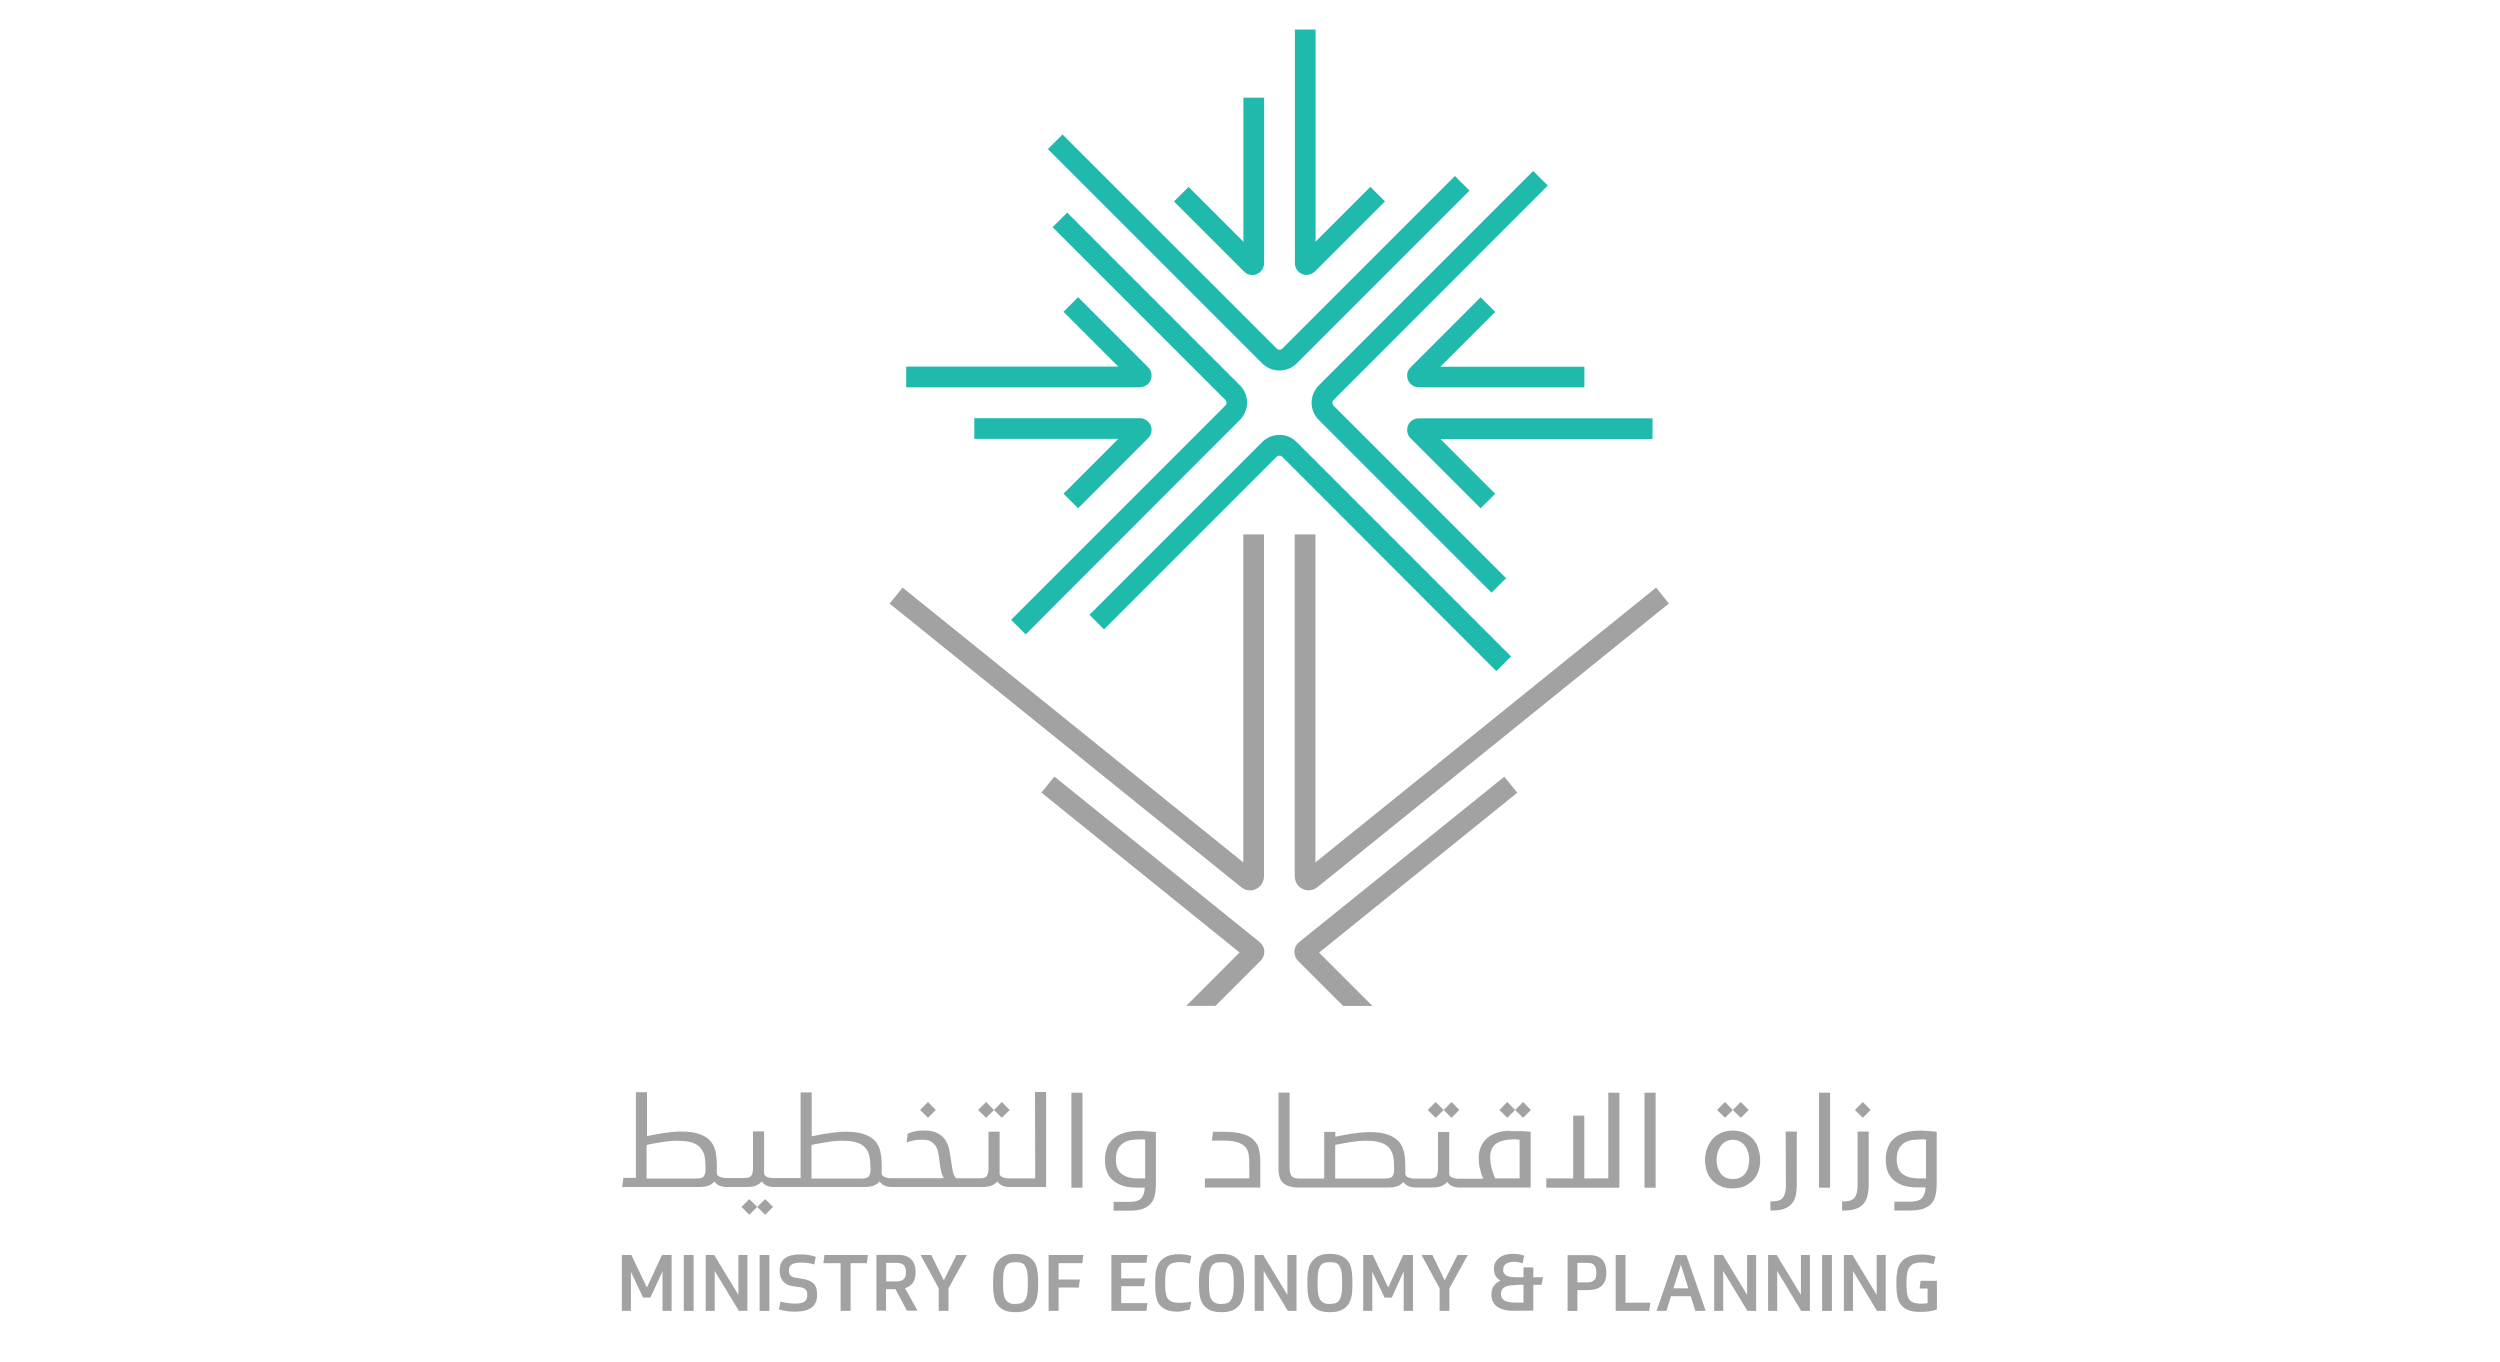 <?xml version="1.0" encoding="UTF-8"?><svg id="Layer_1" xmlns="http://www.w3.org/2000/svg" viewBox="0 0 250 136.18"><defs><style>.cls-1{fill:#a3a2a3;}.cls-2{fill:#20baac;}</style></defs><path class="cls-2" d="M102.57,63.44l-1.46-1.46,21.44-21.44c.14-.14.14-.38,0-.53l-17.29-17.29,1.46-1.46,17.27,17.27c.96.96.96,2.5,0,3.46"/><path class="cls-2" d="M113.98,38.73h-23.36v-2.07h21.21l-5.48-5.48,1.46-1.46,7,7c.34.34.43.83.26,1.28-.18.43-.61.72-1.09.72"/><path class="cls-2" d="M107.81,50.83l-1.46-1.46,5.48-5.48h-14.4v-2.07h16.55c.48,0,.91.29,1.09.72.18.43.08.95-.26,1.28"/><path class="cls-2" d="M127.94,37.05c-.62,0-1.25-.24-1.73-.72l-21.42-21.42,1.46-1.46,21.44,21.42c.14.14.38.14.53,0l17.27-17.27,1.46,1.46-17.27,17.27c-.46.48-1.11.72-1.73.72"/><path class="cls-2" d="M130.66,27.5c-.14,0-.3-.03-.45-.1-.45-.18-.72-.61-.72-1.09V2.95h2.07v21.21l5.48-5.48,1.46,1.46-7,7c-.22.22-.53.35-.83.35"/><path class="cls-2" d="M125.23,27.5c-.3,0-.61-.11-.83-.35l-7-7,1.46-1.46,5.48,5.48v-14.4h2.07v16.55c0,.48-.29.9-.72,1.09-.16.06-.3.1-.45.1"/><path class="cls-2" d="M149.15,59.27l-17.27-17.27c-.96-.96-.96-2.5,0-3.46l21.44-21.44,1.46,1.46-21.44,21.46c-.14.14-.14.38,0,.53l17.27,17.27"/><path class="cls-2" d="M148.06,50.83l-7-7c-.34-.34-.43-.83-.26-1.28.18-.45.61-.72,1.09-.72h23.36v2.07h-21.21l5.48,5.48"/><path class="cls-2" d="M158.44,38.73h-16.55c-.48,0-.91-.29-1.09-.72-.18-.45-.08-.95.26-1.28l7-7,1.46,1.46-5.48,5.48h14.4"/><path class="cls-2" d="M149.63,67.11l-21.42-21.44c-.1-.1-.21-.11-.27-.11s-.18.02-.27.11l-17.27,17.27-1.46-1.46,17.27-17.27c.46-.46,1.07-.72,1.73-.72s1.27.26,1.73.72l21.44,21.44"/><path class="cls-1" d="M126.06,96.08c.26-.26.38-.61.37-.96s-.19-.69-.46-.91l-20.53-16.55-1.3,1.6,19.82,15.99-5.34,5.34h2.93"/><path class="cls-1" d="M131.91,95.26l19.82-15.99-1.3-1.6-20.53,16.55c-.27.22-.45.56-.46.91s.11.71.37.96l4.5,4.5h2.93"/><path class="cls-1" d="M124.33,86.24l-34.07-27.48-1.3,1.6,35.16,28.36c.26.21.56.32.88.32.29,0,.56-.08.82-.27.38-.27.58-.74.58-1.2v-34.13h-2.07"/><path class="cls-1" d="M165.61,58.76l-34.07,27.48v-32.8h-2.07v34.13c0,.46.19.93.58,1.2.26.18.54.26.82.26.32,0,.62-.11.88-.32l35.14-28.36"/><polyline class="cls-1" points="74.15 120.69 74.93 121.48 75.72 120.69 74.93 119.91"/><polyline class="cls-1" points="75.72 120.69 76.52 121.48 77.3 120.69 76.52 119.91"/><path class="cls-1" d="M103.52,117.84h-2.68c-.08,0-.18,0-.27-.03-.11-.02-.21-.05-.29-.08-.1-.03-.18-.08-.22-.14-.06-.06-.1-.13-.1-.21v-4.21h-1.11v3.62c0,.37-.05.62-.16.8-.11.16-.34.24-.69.24h-2.4c-.16-.21-.29-.48-.34-.79-.06-.32-.11-.66-.16-1.01s-.11-.71-.18-1.06c-.06-.35-.21-.67-.38-.96-.19-.29-.45-.51-.79-.69s-.79-.27-1.36-.27c-.37,0-.69.03-.96.1-.27.06-.5.13-.66.21l-.11.88c.14-.05.45-.14.69-.19.24-.06.54-.08.88-.08.37,0,.67.06.88.19s.38.3.5.51.19.45.24.72.08.54.11.83.08.58.14.85c.06.29.16.53.29.75h-5.34c-.08,0-.18,0-.27-.03-.11-.02-.21-.05-.29-.08s-.16-.08-.22-.14-.1-.13-.1-.21v-.91c0-.48-.05-.93-.14-1.33-.1-.4-.27-.75-.54-1.04s-.64-.51-1.11-.67-1.07-.24-1.79-.24c-.26,0-.54.02-.85.05-.32.03-.62.06-.95.11s-.62.1-.9.16c-.29.06-.53.11-.72.14v-4.39h-1.11v8.57h-2.77c-.08,0-.18,0-.27-.03-.11-.02-.21-.05-.29-.08-.1-.03-.18-.08-.22-.14-.06-.06-.1-.13-.1-.21v-4.21h-1.11v3.62c0,.37-.05.62-.16.8-.11.16-.34.24-.69.24h-1.89c-.08,0-.18,0-.27-.03-.11-.02-.21-.05-.29-.08-.1-.03-.16-.08-.22-.14s-.1-.13-.1-.21v-.91c0-.48-.05-.93-.14-1.33-.1-.4-.27-.75-.54-1.04s-.64-.51-1.11-.67-1.07-.24-1.79-.24c-.26,0-.53.02-.85.05-.3.03-.62.06-.93.11-.32.05-.61.1-.9.16-.29.06-.53.11-.72.14v-4.39h-1.11v8.57h-1.25l-.13.91h7.71c.45,0,.8-.06,1.03-.18.22-.11.4-.24.5-.38.14.21.3.35.51.43.19.08.43.13.67.13h2.02c.45,0,.8-.06,1.03-.18.22-.11.4-.24.5-.38.14.21.3.35.51.43.19.08.42.13.67.13h9.07c.45,0,.8-.06,1.03-.18.22-.11.4-.24.5-.38.14.21.3.35.51.43.19.08.42.13.67.13h9.07c.45,0,.8-.06,1.03-.18.22-.11.4-.24.5-.38.14.21.3.35.51.43.19.08.42.13.67.13h3.69v-9.5h-1.11M70.56,116.81c0,.37-.05.62-.16.8-.11.16-.34.24-.69.24h-5.05v-3.35c.19-.05.42-.1.67-.14.26-.05.51-.1.8-.14.27-.05.56-.08.85-.11s.56-.03.82-.03c.54,0,1.01.05,1.36.16s.64.27.85.5c.21.22.35.5.43.82s.11.72.11,1.15v.11h0ZM87.06,116.81c0,.37-.05.62-.16.8-.11.16-.34.24-.69.24h-5.06v-3.35c.19-.05.42-.1.67-.14.26-.05.53-.1.8-.14.29-.05.58-.08.85-.11.29-.03.56-.03.82-.03.54,0,1.01.05,1.36.16s.64.27.85.5c.21.22.35.5.43.82s.11.72.11,1.15v.11h.02Z"/><rect class="cls-1" x="107.14" y="109.27" width="1.11" height="9.5"/><path class="cls-1" d="M114.03,113.08c-.62,0-1.17.06-1.62.21-.45.14-.82.34-1.09.59-.29.26-.5.56-.62.91s-.21.74-.21,1.17c0,.29.03.59.11.93s.24.64.46.91.56.51.98.69.98.27,1.67.27h.77c-.03.5-.16.87-.38,1.09-.22.22-.61.34-1.14.34h-1.6v.88h1.6c.53,0,.96-.06,1.3-.18.35-.13.61-.3.82-.53.19-.24.34-.51.4-.85.08-.34.11-.71.11-1.12v-5.19c-.26-.02-.53-.03-.82-.06-.26-.05-.51-.06-.74-.06M114.51,117.84h-.69c-.34,0-.64-.03-.91-.1-.27-.06-.5-.18-.71-.32-.19-.14-.35-.34-.45-.59-.11-.24-.16-.53-.16-.88,0-.46.08-.83.24-1.11s.37-.46.61-.61c.24-.13.51-.22.8-.24.29-.03.56-.05.82-.05h.24c.08,0,.16.02.22.02v3.88h-.02Z"/><path class="cls-1" d="M125.39,114.01c-.26-.26-.62-.46-1.11-.61-.46-.14-1.07-.22-1.83-.22h-1.14l-.13.88h1.19c.61,0,1.07.06,1.41.18.34.11.59.27.77.48.18.21.27.45.32.74s.06.61.06.95v1.43h-4.44v.91h5.54v-2.58c0-.45-.05-.87-.14-1.23-.06-.34-.24-.66-.51-.91"/><path class="cls-1" d="M151.07,113.08c-.54,0-1.03.06-1.43.21-.4.14-.74.34-.99.58-.26.24-.46.53-.59.87-.13.34-.19.69-.19,1.09,0,.3.03.62.11.98.08.35.19.71.34,1.06h-2.52c-.08,0-.18,0-.27-.03-.1-.02-.21-.05-.29-.08-.1-.03-.18-.08-.22-.14-.06-.06-.1-.13-.1-.21v-4.21h-1.12v3.62c0,.37-.05.62-.16.8-.11.16-.34.24-.69.24h-1.54c-.08,0-.18,0-.27-.03-.11-.02-.21-.05-.29-.08-.1-.03-.16-.08-.22-.14s-.1-.13-.1-.21v-.91c0-.48-.05-.93-.14-1.33-.1-.4-.27-.75-.54-1.04s-.64-.51-1.11-.67-1.07-.24-1.79-.24c-.26,0-.54.02-.85.05-.32.03-.62.06-.95.11s-.61.1-.9.16-.53.11-.72.14v-.48h-1.11v4.66h-2.53c-.38,0-.64-.1-.75-.27-.11-.18-.18-.43-.18-.79v-7.53h-1.11v7.68c0,.66.18,1.12.51,1.39s.79.42,1.35.42h9.1c.45,0,.8-.06,1.03-.18.22-.11.4-.24.5-.38.14.21.3.35.51.43.19.08.42.13.67.13h1.67c.45,0,.8-.06,1.03-.18.22-.11.4-.24.5-.38.14.21.3.35.51.43.19.08.42.13.67.13h7.16v-5.58c-.27-.02-.58-.03-.88-.06-.32.02-.69,0-1.11,0M139.42,116.81c0,.37-.05.62-.16.8-.1.16-.34.24-.69.24h-5.05v-3.35c.19-.05.42-.1.67-.14.26-.05.53-.1.8-.14.29-.05.58-.08.85-.11.29-.03.56-.03.82-.03.54,0,1.01.05,1.36.16s.64.27.85.5c.21.22.35.5.43.82s.11.72.11,1.15v.11ZM151.96,117.84h-2.44c-.24-.58-.38-1.01-.43-1.35-.05-.32-.08-.56-.08-.71,0-.67.21-1.15.62-1.43.42-.27,1.03-.42,1.83-.42.06,0,.14,0,.24.02.08.02.18.02.26.03v3.85Z"/><polyline class="cls-1" points="160.83 117.84 158.43 117.84 158.43 111.56 157.32 111.56 157.32 117.84 154.63 117.84 154.63 118.77 161.94 118.77 161.94 109.27 160.83 109.27"/><rect class="cls-1" x="164.45" y="109.27" width="1.11" height="9.5"/><path class="cls-1" d="M175.35,113.96c-.24-.27-.51-.48-.87-.66-.35-.16-.75-.24-1.2-.24s-.85.08-1.2.24-.64.38-.87.66c-.22.27-.4.58-.53.95-.11.35-.18.72-.18,1.11,0,.32.05.64.14.98.1.34.26.64.48.91s.51.5.87.67c.35.18.77.26,1.27.26s.93-.08,1.27-.26c.35-.18.64-.4.87-.67s.38-.58.48-.91c.1-.34.14-.66.14-.98,0-.38-.06-.75-.18-1.11-.08-.37-.26-.67-.5-.95M174.82,116.75c-.06.22-.16.42-.29.59-.13.18-.3.3-.51.42-.21.1-.45.14-.72.14s-.53-.05-.74-.14c-.21-.1-.37-.24-.5-.42s-.22-.37-.3-.59c-.06-.22-.1-.46-.1-.72,0-.29.03-.56.11-.8.08-.26.18-.46.32-.66.14-.18.3-.32.51-.43.21-.1.43-.16.69-.16s.48.05.69.16.37.26.51.43c.14.18.24.4.32.66s.11.51.11.8c-.02.26-.05.5-.11.72"/><path class="cls-1" d="M178.59,118.54c0,.56-.1.96-.3,1.22-.19.26-.56.38-1.11.38h-.14v.91h.24c.48,0,.88-.06,1.19-.19.32-.13.56-.3.74-.53.18-.22.3-.5.37-.8.06-.3.1-.66.1-1.03v-5.35h-1.11"/><rect class="cls-1" x="181.9" y="109.27" width="1.11" height="9.5"/><path class="cls-1" d="M185.76,118.54c0,.56-.1.96-.3,1.22-.19.26-.56.38-1.11.38h-.14v.91h.24c.48,0,.88-.06,1.2-.19s.56-.3.74-.53c.18-.22.3-.5.37-.8.06-.3.11-.66.11-1.03v-5.35h-1.11"/><path class="cls-1" d="M192.88,113.11c-.29-.03-.54-.05-.77-.05-.62,0-1.17.06-1.62.21-.45.14-.82.34-1.09.59-.29.26-.5.56-.62.91-.14.35-.21.74-.21,1.17,0,.29.03.59.11.93s.24.64.46.91.56.51.98.69.98.27,1.67.27h.77c-.03.5-.16.87-.38,1.09-.22.22-.61.34-1.14.34h-1.6v.88h1.6c.53,0,.96-.06,1.3-.18.35-.13.61-.3.82-.53.19-.24.34-.51.4-.85.08-.34.11-.71.11-1.12v-5.19c-.24-.03-.51-.05-.79-.08M192.59,117.84h-.69c-.34,0-.64-.03-.91-.1-.27-.06-.5-.18-.71-.32-.19-.14-.35-.34-.45-.59-.1-.24-.16-.53-.16-.88,0-.46.08-.83.24-1.11s.37-.46.61-.61c.24-.13.51-.22.8-.24.29-.03.56-.05.82-.05h.24c.08,0,.14.02.22.02v3.88h-.02Z"/><polyline class="cls-1" points="144.36 111 143.56 110.2 142.77 111 143.56 111.78"/><polyline class="cls-1" points="145.93 111 145.15 110.2 144.36 111 145.15 111.78"/><polyline class="cls-1" points="99.4 111 98.61 110.2 97.81 111 98.61 111.78"/><polyline class="cls-1" points="93.58 111 92.8 110.2 92.01 111 92.8 111.78"/><polyline class="cls-1" points="100.97 111 100.18 110.2 99.4 111 100.18 111.78"/><polyline class="cls-1" points="151.51 111 150.72 110.2 149.94 111 150.72 111.78"/><polyline class="cls-1" points="151.51 111 152.31 111.78 153.09 111 152.31 110.2"/><polyline class="cls-1" points="173.28 111 172.5 110.2 171.71 111 172.5 111.78"/><polyline class="cls-1" points="174.87 111 174.08 110.2 173.28 111 174.08 111.78"/><polyline class="cls-1" points="185.49 111 186.28 111.78 187.06 111 186.28 110.2"/><polyline class="cls-1" points="63.14 125.5 64.69 128.75 66.2 125.5 67.16 125.5 67.16 131.09 66.25 131.09 66.25 127.13 65.04 129.76 64.31 129.76 63.09 127.18 63.09 131.09 62.18 131.09 62.18 125.5"/><rect class="cls-1" x="68.38" y="125.5" width=".98" height="5.59"/><polyline class="cls-1" points="71.42 125.5 73.84 129.49 73.84 125.5 74.74 125.5 74.74 131.09 73.89 131.09 71.47 127.1 71.47 131.09 70.57 131.09 70.57 125.5"/><rect class="cls-1" x="75.96" y="125.5" width=".98" height="5.59"/><path class="cls-1" d="M79.55,131.17c-.32,0-.62-.02-.91-.06-.29-.05-.54-.11-.75-.18l.16-.77c.22.06.45.11.71.14.24.05.5.06.77.06.43,0,.74-.06.93-.21.18-.14.27-.37.27-.67,0-.1-.02-.19-.03-.27-.02-.08-.06-.16-.11-.22-.06-.06-.14-.13-.24-.18s-.24-.08-.4-.1l-.62-.08c-.45-.06-.79-.22-1.01-.48-.22-.26-.35-.59-.35-1.03v-.08c0-.56.18-.96.53-1.22s.88-.38,1.59-.38c.27,0,.53.02.77.06.24.03.48.1.72.18l-.16.77c-.18-.06-.37-.11-.59-.14s-.46-.05-.74-.05c-.42,0-.72.06-.91.18-.19.13-.29.32-.29.62,0,.24.06.4.18.51.13.11.32.19.61.22l.61.1c.21.03.4.08.58.16.18.06.32.16.45.27s.22.26.29.43c.06.18.1.4.1.66v.08c.02,1.09-.69,1.67-2.12,1.67"/><polyline class="cls-1" points="86.79 125.5 86.68 126.32 85.06 126.32 85.06 131.09 84.06 131.09 84.06 126.32 82.33 126.32 82.45 125.5"/><path class="cls-1" d="M91.56,127.29c0,.38-.1.72-.27.98s-.45.45-.79.54l1.25,2.26h-1.06l-1.14-2.15h-.95v2.15h-.96v-5.58h2.24c.3,0,.56.05.77.13s.38.21.51.35c.13.14.22.32.29.51s.1.4.1.62M88.62,128.14h1.04c.3,0,.53-.06.69-.21.16-.13.24-.35.24-.66v-.11c0-.58-.29-.87-.88-.87h-1.09v1.84h0Z"/><polyline class="cls-1" points="94.38 128.03 95.65 125.5 96.69 125.5 94.85 128.83 94.85 131.09 93.87 131.09 93.87 128.83 92.06 125.5 93.13 125.5"/><path class="cls-1" d="M101.55,125.39c.45,0,.83.06,1.12.19s.51.3.69.53c.18.22.29.5.35.82.06.32.1.66.1,1.04v.67c0,.38-.03.74-.1,1.04-.06.32-.19.59-.35.82-.18.22-.4.4-.69.53s-.66.19-1.11.19-.82-.06-1.11-.19-.51-.3-.69-.53c-.16-.22-.29-.5-.35-.82-.06-.32-.1-.66-.1-1.04v-.67c0-.38.03-.74.11-1.04.06-.32.19-.59.37-.82.18-.22.4-.4.69-.53.24-.13.61-.19,1.06-.19M101.55,130.39c.19,0,.37-.02.53-.06.16-.05.29-.13.38-.27.11-.13.19-.3.24-.54.05-.22.08-.51.08-.88v-.69c0-.37-.03-.66-.08-.88s-.13-.4-.22-.53-.22-.22-.38-.26c-.16-.05-.34-.06-.54-.06-.19,0-.38.02-.53.06-.16.05-.29.13-.4.26-.1.13-.18.3-.24.53-.05.22-.08.51-.08.88v.69c0,.35.03.66.08.88s.13.4.24.53.24.22.38.27c.16.06.34.08.54.08"/><polyline class="cls-1" points="108.34 125.5 108.23 126.32 105.86 126.32 105.86 127.95 107.99 127.95 107.88 128.75 105.86 128.75 105.86 131.09 104.86 131.09 104.86 125.5"/><polyline class="cls-1" points="114.75 125.5 114.64 126.28 112.12 126.28 112.12 127.84 114.51 127.84 114.4 128.62 112.12 128.62 112.12 130.31 114.75 130.31 114.64 131.09 111.14 131.09 111.14 125.5"/><path class="cls-1" d="M117.86,131.17c-.46,0-.85-.05-1.14-.16-.3-.11-.54-.27-.72-.48s-.3-.48-.37-.8-.11-.69-.11-1.11v-.59c0-.38.03-.75.11-1.07s.21-.59.38-.82c.18-.22.43-.4.74-.53s.71-.19,1.17-.19c.22,0,.45.02.66.05.21.03.4.08.56.14l-.16.75c-.13-.03-.26-.06-.43-.1-.16-.03-.34-.05-.53-.05-.27,0-.5.03-.69.08-.19.05-.35.14-.46.27-.13.13-.21.32-.27.54-.05.24-.08.53-.08.9v.53c0,.37.03.66.08.88s.13.42.26.54c.13.13.27.22.48.27.19.05.45.06.74.06.16,0,.32-.02.51-.03.19-.02.38-.05.54-.08l-.16.79c-.18.05-.35.08-.56.1-.19.08-.37.1-.54.1"/><path class="cls-1" d="M122.14,125.39c.45,0,.83.06,1.12.19s.51.3.69.53c.16.22.29.5.35.82.06.32.1.66.1,1.04v.67c0,.38-.03.74-.1,1.04-.06.32-.19.59-.35.82-.18.22-.4.4-.69.53s-.66.19-1.11.19-.82-.06-1.11-.19-.51-.3-.69-.53c-.16-.22-.29-.5-.35-.82-.06-.32-.1-.66-.1-1.04v-.67c0-.38.03-.74.11-1.04.06-.32.19-.59.37-.82.18-.22.4-.4.69-.53.26-.13.61-.19,1.06-.19M122.14,130.39c.19,0,.37-.02.53-.06.16-.05.29-.13.38-.27.11-.13.19-.3.24-.54.05-.22.08-.51.08-.88v-.69c0-.37-.03-.66-.08-.88s-.13-.4-.22-.53-.22-.22-.38-.26c-.16-.05-.34-.06-.54-.06-.19,0-.37.02-.53.06-.16.05-.29.13-.4.26-.1.13-.18.3-.24.53-.05.22-.08.51-.08.88v.69c0,.35.03.66.08.88s.13.4.24.53.24.22.38.27c.16.06.34.08.54.08"/><polyline class="cls-1" points="126.32 125.5 128.74 129.49 128.74 125.5 129.65 125.5 129.65 131.09 128.79 131.09 126.37 127.1 126.37 131.09 125.47 131.09 125.47 125.5"/><path class="cls-1" d="M132.98,125.39c.45,0,.83.06,1.12.19s.51.3.69.53c.18.22.29.5.35.82s.1.66.1,1.04v.67c0,.38-.03.74-.1,1.04-.06.32-.19.59-.35.82-.18.22-.4.4-.69.53s-.66.19-1.11.19-.82-.06-1.11-.19c-.29-.13-.51-.3-.69-.53-.16-.22-.29-.5-.35-.82s-.1-.66-.1-1.04v-.67c0-.38.03-.74.11-1.04.06-.32.19-.59.37-.82.18-.22.4-.4.69-.53.26-.13.61-.19,1.06-.19M132.98,130.39c.19,0,.37-.02.53-.06.16-.05.29-.13.38-.27.11-.13.19-.3.24-.54.05-.22.08-.51.08-.88v-.69c0-.37-.03-.66-.08-.88s-.13-.4-.22-.53c-.1-.13-.22-.22-.38-.26-.16-.05-.34-.06-.54-.06-.19,0-.37.02-.53.06-.16.05-.29.13-.38.26-.11.13-.19.3-.24.53-.05.22-.08.51-.08.88v.69c0,.35.03.66.08.88s.13.4.24.53.24.22.38.27c.14.06.32.08.53.08"/><polyline class="cls-1" points="137.28 125.5 138.82 128.75 140.32 125.5 141.3 125.5 141.3 131.09 140.37 131.09 140.37 127.13 139.18 129.76 138.45 129.76 137.23 127.18 137.23 131.09 136.32 131.09 136.32 125.5"/><polyline class="cls-1" points="144.47 128.03 145.75 125.5 146.78 125.5 144.94 128.83 144.94 131.09 143.96 131.09 143.96 128.83 142.15 125.5 143.24 125.5"/><path class="cls-1" d="M157.74,129.01v2.08h-.98v-5.58h2.2c.3,0,.54.05.77.13.21.08.38.19.51.35.13.14.22.32.29.51.06.19.1.42.1.66v.19c0,.54-.16.95-.46,1.23s-.77.43-1.36.43M157.74,128.24h.96c.32,0,.54-.06.71-.21.16-.14.22-.37.22-.67v-.18c0-.3-.08-.53-.21-.67-.14-.16-.37-.22-.69-.22h-.99v1.95Z"/><polyline class="cls-1" points="162.55 125.5 162.55 130.27 165.03 130.27 164.92 131.09 161.57 131.09 161.57 125.5"/><path class="cls-1" d="M169.07,129.62h-1.97l-.46,1.47h-.98l1.91-5.58h1.06l1.94,5.58h-1.03M167.34,128.83h1.49l-.74-2.37-.75,2.37Z"/><polyline class="cls-1" points="172.29 125.5 174.71 129.49 174.71 125.5 175.61 125.5 175.61 131.09 174.74 131.09 172.32 127.1 172.32 131.09 171.42 131.09 171.42 125.5"/><polyline class="cls-1" points="177.67 125.5 180.09 129.49 180.09 125.5 180.99 125.5 180.99 131.09 180.12 131.09 177.72 127.1 177.72 131.09 176.81 131.09 176.81 125.5"/><rect class="cls-1" x="182.21" y="125.5" width=".98" height="5.59"/><polyline class="cls-1" points="185.25 125.5 187.67 129.49 187.67 125.5 188.57 125.5 188.57 131.09 187.7 131.09 185.3 127.1 185.3 131.09 184.39 131.09 184.39 125.5"/><path class="cls-1" d="M192.3,126.24c-.3,0-.54.03-.75.08s-.38.14-.51.29c-.13.13-.22.32-.29.56-.06.24-.1.53-.1.9v.53c0,.35.03.64.08.88.05.22.14.42.26.54.11.13.27.22.46.27s.42.08.71.08c.11,0,.21,0,.3-.02.1,0,.21-.02.3-.03v-1.47h-.8l.1-.77h1.63v2.87c-.18.06-.43.13-.74.18-.3.05-.62.06-.95.06-.48,0-.88-.06-1.19-.19s-.54-.29-.72-.53c-.18-.22-.29-.5-.35-.8s-.1-.66-.1-1.03v-.59c0-.38.05-.74.11-1.06.08-.32.21-.59.4-.82.19-.22.45-.4.79-.53.34-.13.74-.19,1.25-.19.26,0,.51.02.75.06.24.05.45.1.61.16l-.18.75c-.14-.05-.3-.08-.5-.11-.18-.06-.37-.08-.59-.08"/><path class="cls-1" d="M151.33,131.08c-.24,0-.48-.02-.74-.06-.26-.05-.5-.13-.71-.24-.22-.13-.4-.29-.53-.5-.14-.21-.21-.5-.21-.83,0-.21.03-.42.1-.59.06-.18.16-.32.29-.45.11-.13.26-.22.43-.3.03-.02.06-.03.1-.05-.11-.05-.21-.13-.3-.21-.11-.1-.19-.24-.27-.4-.06-.16-.1-.35-.1-.58,0-.27.06-.5.18-.69.11-.19.27-.35.45-.46.18-.13.38-.21.59-.26s.42-.08.62-.08c.16,0,.34.02.5.03.16.02.29.03.51.1l.18.06-.16.77-.08-.03c-.13-.03-.27-.06-.4-.1-.13-.03-.27-.03-.4-.03s-.26.02-.4.05c-.13.03-.24.06-.34.13-.1.06-.18.14-.24.24s-.08.22-.08.37c0,.18.03.3.11.4s.18.18.3.22c.13.05.27.1.43.11.16.02.3.03.45.03h.74v-.99h.98v.99h.98l-.16.75h-.82v2.58M151.59,128.51c-.16,0-.34.02-.53.03-.18.02-.34.05-.48.11s-.26.14-.35.27c-.08.11-.13.27-.13.46,0,.21.05.37.14.48.1.13.22.21.38.27s.34.1.53.11c.19.02.38.02.56.02h.64v-1.78h-.77v.02Z"/></svg>